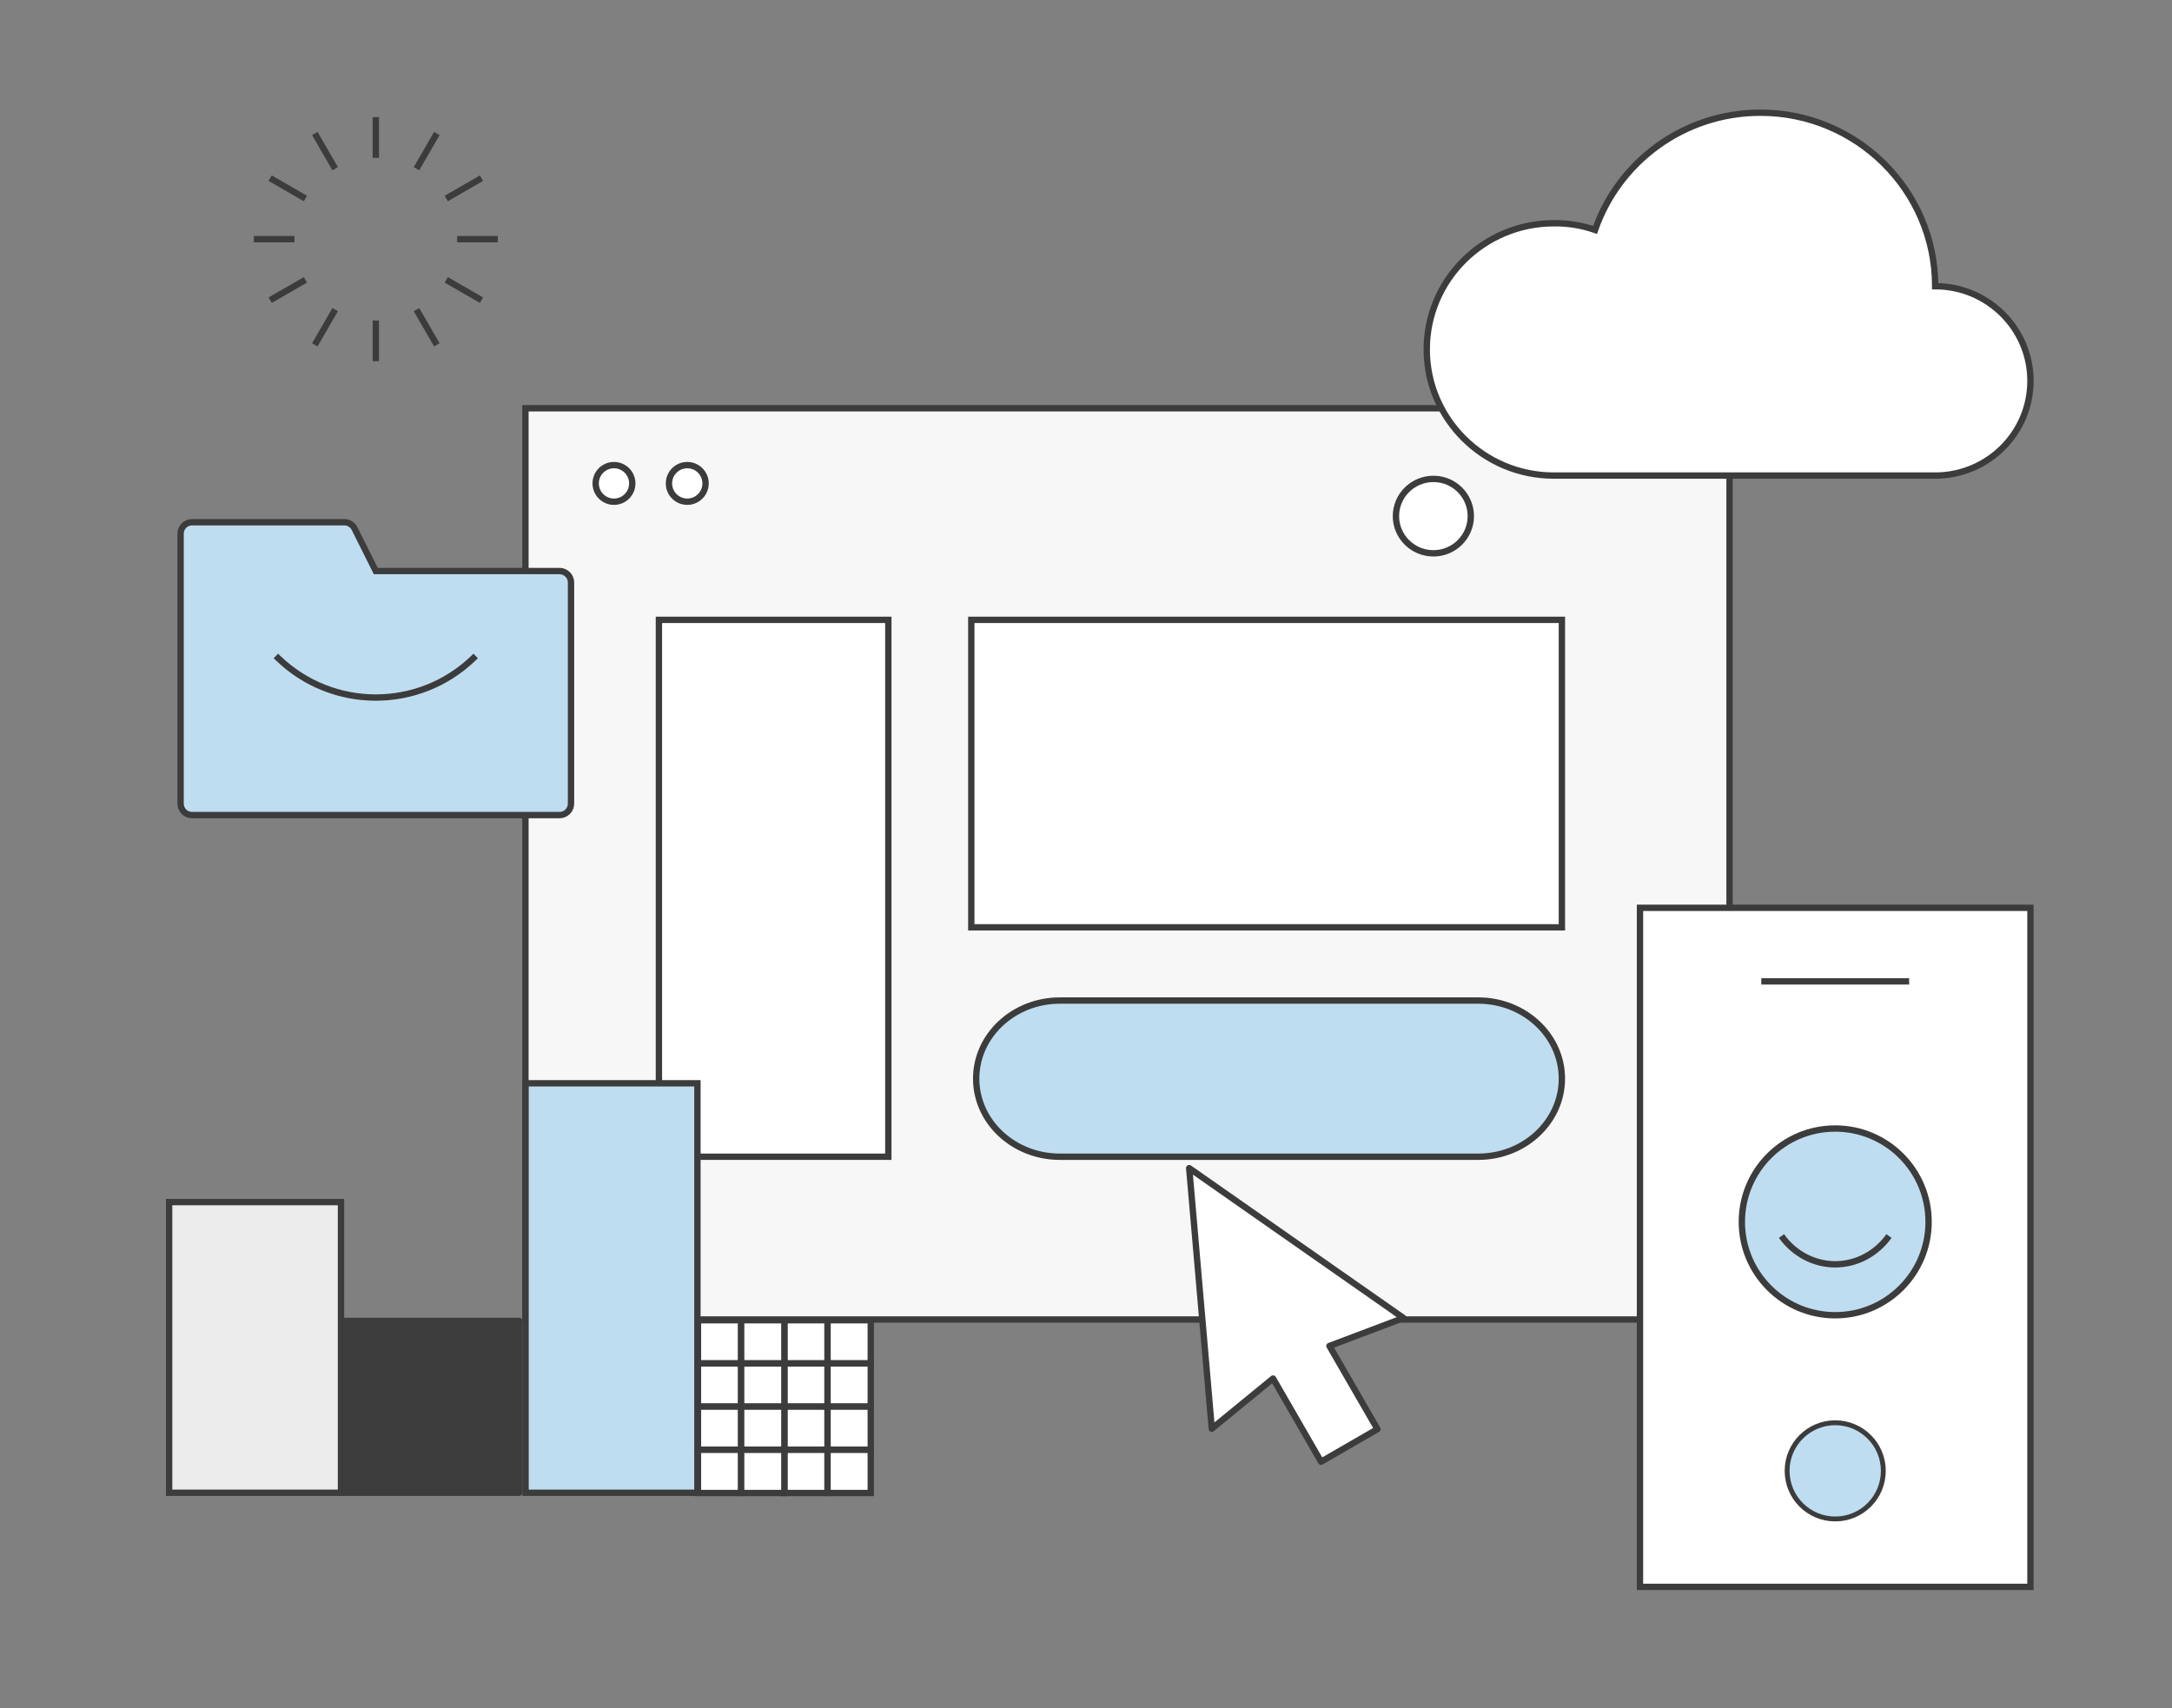 <?xml version="1.0" encoding="UTF-8"?>
<svg xmlns="http://www.w3.org/2000/svg" width="445" height="350" viewBox="0 0 445 350" fill="none">
  <rect x="0" y="0" width="445" height="350" fill="#808080" stroke="none"/>
  <rect x="107.65" y="83.65" width="246.7" height="186.7" fill="#F7F7F7" stroke="#3C3C3C" stroke-width="1.3" stroke-miterlimit="1.5"></rect>
  <path d="M320 127H199V190H320V127Z" fill="white" stroke="#3C3C3C" stroke-width="1.3" stroke-miterlimit="1.5" stroke-linecap="square"></path>
  <path d="M182 127H135V237H182V127Z" fill="white" stroke="#3C3C3C" stroke-width="1.3" stroke-miterlimit="1.5" stroke-linecap="square"></path>
  <path d="M200 221C200 212.168 207.68 205 217.143 205C239.943 205 280.04 205 302.857 205C312.32 205 320 212.168 320 221C320 229.832 312.32 237 302.857 237C280.04 237 239.943 237 217.143 237C207.68 237 200 229.832 200 221Z" fill="#BFDDF1" stroke="#3C3C3C" stroke-width="1.3" stroke-miterlimit="1.5" stroke-linecap="square"></path>
  <path d="M69.946 305.85V270.637H106.376V305.85H69.946Z" fill="#3C3C3C" stroke="#3C3C3C" stroke-width="1.3" stroke-miterlimit="1.5" stroke-linecap="round" stroke-linejoin="round"></path>
  <path d="M107.676 305.85V221.953H142.89V305.85H107.676Z" fill="#BFDDF1" stroke="#3C3C3C" stroke-width="1.3" stroke-miterlimit="1.5" stroke-linecap="square"></path>
  <path d="M34.65 305.85V246.295H69.863V305.85H34.65Z" fill="#ECECEC" stroke="#3C3C3C" stroke-width="1.3" stroke-miterlimit="1.5" stroke-linecap="square"></path>
  <path d="M151.85 270.5H143V279.35H151.85V270.5Z" fill="white"></path>
  <path d="M151.85 270.5H143V279.35H151.85V270.5Z" stroke="#3C3C3C" stroke-width="1.3" stroke-miterlimit="1.5"></path>
  <path d="M151.85 279.35H143V288.2H151.85V279.35Z" fill="white"></path>
  <path d="M151.85 279.35H143V288.2H151.85V279.35Z" stroke="#3C3C3C" stroke-width="1.3" stroke-miterlimit="1.5"></path>
  <path d="M151.85 288.2H143V297.05H151.85V288.2Z" fill="white"></path>
  <path d="M151.85 288.2H143V297.05H151.85V288.2Z" stroke="#3C3C3C" stroke-width="1.3" stroke-miterlimit="1.5"></path>
  <path d="M151.85 297.05H143V305.9H151.85V297.05Z" fill="white"></path>
  <path d="M151.85 297.05H143V305.9H151.85V297.05Z" stroke="#3C3C3C" stroke-width="1.3" stroke-miterlimit="1.5"></path>
  <path d="M169.55 270.5H160.7V279.35H169.55V270.5Z" fill="white"></path>
  <path d="M169.55 270.5H160.7V279.35H169.55V270.5Z" stroke="#3C3C3C" stroke-width="1.3" stroke-miterlimit="1.5"></path>
  <path d="M169.55 279.35H160.7V288.2H169.55V279.35Z" fill="white"></path>
  <path d="M169.55 279.35H160.7V288.2H169.55V279.35Z" stroke="#3C3C3C" stroke-width="1.3" stroke-miterlimit="1.5"></path>
  <path d="M169.55 288.2H160.7V297.05H169.55V288.2Z" fill="white"></path>
  <path d="M169.55 288.2H160.7V297.05H169.55V288.2Z" stroke="#3C3C3C" stroke-width="1.3" stroke-miterlimit="1.5"></path>
  <path d="M169.55 297.05H160.7V305.9H169.55V297.05Z" fill="white"></path>
  <path d="M169.55 297.05H160.7V305.9H169.55V297.05Z" stroke="#3C3C3C" stroke-width="1.3" stroke-miterlimit="1.5"></path>
  <path d="M160.7 270.5H151.85V279.35H160.7V270.5Z" fill="white"></path>
  <path d="M160.7 270.5H151.85V279.35H160.7V270.5Z" stroke="#3C3C3C" stroke-width="1.3" stroke-miterlimit="1.5"></path>
  <path d="M160.7 279.35H151.85V288.2H160.7V279.35Z" fill="white"></path>
  <path d="M160.7 279.35H151.85V288.2H160.7V279.35Z" stroke="#3C3C3C" stroke-width="1.3" stroke-miterlimit="1.5"></path>
  <path d="M160.7 288.2H151.85V297.05H160.7V288.2Z" fill="white"></path>
  <path d="M160.7 288.2H151.85V297.05H160.7V288.2Z" stroke="#3C3C3C" stroke-width="1.3" stroke-miterlimit="1.5"></path>
  <path d="M160.7 297.05H151.85V305.9H160.7V297.05Z" fill="white"></path>
  <path d="M160.7 297.05H151.85V305.9H160.7V297.05Z" stroke="#3C3C3C" stroke-width="1.3" stroke-miterlimit="1.5"></path>
  <path d="M178.4 270.5H169.55V279.35H178.4V270.5Z" fill="white"></path>
  <path d="M178.4 270.5H169.55V279.35H178.4V270.5Z" stroke="#3C3C3C" stroke-width="1.3" stroke-miterlimit="1.5"></path>
  <path d="M178.4 279.35H169.55V288.2H178.4V279.35Z" fill="white"></path>
  <path d="M178.4 279.35H169.55V288.2H178.4V279.35Z" stroke="#3C3C3C" stroke-width="1.3" stroke-miterlimit="1.5"></path>
  <path d="M178.4 288.2H169.55V297.05H178.4V288.2Z" fill="white"></path>
  <path d="M178.4 288.2H169.55V297.05H178.4V288.2Z" stroke="#3C3C3C" stroke-width="1.3" stroke-miterlimit="1.5"></path>
  <path d="M178.4 297.05H169.55V305.9H178.4V297.05Z" fill="white"></path>
  <path d="M178.4 297.05H169.55V305.9H178.4V297.05Z" stroke="#3C3C3C" stroke-width="1.3" stroke-miterlimit="1.5"></path>
  <path d="M140.807 102.795C142.878 102.795 144.557 101.116 144.557 99.045C144.557 96.974 142.878 95.295 140.807 95.295C138.736 95.295 137.057 96.974 137.057 99.045C137.057 101.116 138.736 102.795 140.807 102.795Z" fill="white" stroke="#3C3C3C" stroke-width="1.3" stroke-miterlimit="1.5" stroke-linecap="square"></path>
  <path d="M125.792 102.795C127.863 102.795 129.542 101.116 129.542 99.045C129.542 96.974 127.863 95.295 125.792 95.295C123.721 95.295 122.042 96.974 122.042 99.045C122.042 101.116 123.721 102.795 125.792 102.795Z" fill="white" stroke="#3C3C3C" stroke-width="1.3" stroke-miterlimit="1.5" stroke-linecap="square"></path>
  <rect x="336" y="186" width="80" height="139.13" fill="white" stroke="#3C3C3C" stroke-width="1.3" stroke-miterlimit="1.5" stroke-linecap="square"></rect>
  <path d="M361.507 201.072H390.493" stroke="#3C3C3C" stroke-width="1.3" stroke-miterlimit="1.5" stroke-linecap="square"></path>
  <path d="M376 311.217C381.443 311.217 385.855 306.805 385.855 301.362C385.855 295.92 381.443 291.507 376 291.507C370.557 291.507 366.145 295.92 366.145 301.362C366.145 306.805 370.557 311.217 376 311.217Z" fill="#BFDDF1" stroke="#3C3C3C" stroke-miterlimit="1.5" stroke-linecap="square"></path>
  <path d="M376 269.478C386.566 269.478 395.13 260.913 395.13 250.348C395.13 239.782 386.566 231.217 376 231.217C365.435 231.217 356.87 239.782 356.87 250.348C356.87 260.913 365.435 269.478 376 269.478Z" fill="#BFDDF1" stroke="#3C3C3C" stroke-width="1.3" stroke-miterlimit="1.5" stroke-linecap="square"></path>
  <path d="M364.985 253.246C367.603 256.902 371.68 259.044 376.003 259.044C380.325 259.044 384.402 256.896 387.014 253.246" stroke="#3C3C3C" stroke-width="1.3" stroke-miterlimit="1.5"></path>
  <path d="M326.796 47.108C331.634 33.147 344.98 23.092 360.678 23.092C380.424 23.092 396.48 39.015 396.48 58.639C407.247 58.639 416 67.33 416 78.04C416 88.749 407.247 97.439 396.48 97.439C396.367 97.439 396.273 97.439 396.179 97.439C396.104 97.439 396.047 97.439 395.991 97.439H318.363C303.982 97.439 292.312 85.852 292.312 71.591C292.312 57.312 303.982 45.744 318.363 45.744C321.3 45.706 324.142 46.192 326.796 47.108Z" fill="white" stroke="#3C3C3C" stroke-width="1.3" stroke-miterlimit="1.5" stroke-linecap="square"></path>
  <path d="M293.68 98.121C297.915 98.121 301.341 101.541 301.341 105.746C301.341 109.952 297.915 113.372 293.68 113.372C289.445 113.372 286 109.952 286 105.746C286 101.541 289.445 98.121 293.68 98.121Z" fill="white" stroke="#3C3C3C" stroke-width="1.3" stroke-miterlimit="1.5"></path>
  <path d="M77 32.34V24" stroke="#3C3C3C" stroke-width="1.3" stroke-miterlimit="1.5" stroke-linejoin="bevel"></path>
  <path d="M77 74V65.67" stroke="#3C3C3C" stroke-width="1.3" stroke-miterlimit="1.5" stroke-linejoin="bevel"></path>
  <path d="M68.67 34.57L64.5 27.35" stroke="#3C3C3C" stroke-width="1.3" stroke-miterlimit="1.5" stroke-linejoin="bevel"></path>
  <path d="M89.5 70.65L85.33 63.44" stroke="#3C3C3C" stroke-width="1.3" stroke-miterlimit="1.5" stroke-linejoin="bevel"></path>
  <path d="M68.67 63.44L64.5 70.65" stroke="#3C3C3C" stroke-width="1.3" stroke-miterlimit="1.5" stroke-linejoin="bevel"></path>
  <path d="M89.5 27.35L85.33 34.57" stroke="#3C3C3C" stroke-width="1.3" stroke-miterlimit="1.5" stroke-linejoin="bevel"></path>
  <path d="M60.33 49H52" stroke="#3C3C3C" stroke-width="1.3" stroke-miterlimit="1.5" stroke-linejoin="bevel"></path>
  <path d="M102 49H93.67" stroke="#3C3C3C" stroke-width="1.3" stroke-miterlimit="1.5" stroke-linejoin="bevel"></path>
  <path d="M62.57 40.67L55.35 36.5" stroke="#3C3C3C" stroke-width="1.3" stroke-miterlimit="1.5" stroke-linejoin="bevel"></path>
  <path d="M98.65 61.5L91.43 57.34" stroke="#3C3C3C" stroke-width="1.3" stroke-miterlimit="1.5" stroke-linejoin="bevel"></path>
  <path d="M91.43 40.67L98.65 36.5" stroke="#3C3C3C" stroke-width="1.3" stroke-miterlimit="1.5" stroke-linejoin="bevel"></path>
  <path d="M55.35 61.5L62.57 57.34" stroke="#3C3C3C" stroke-width="1.3" stroke-miterlimit="1.5" stroke-linejoin="bevel"></path>
  <path d="M248.272 292.718L243.639 239.338L287.55 270.041L272.375 275.772L282.215 292.816L270.663 299.485L260.823 282.442L248.272 292.718Z" fill="white" stroke="#3C3C3C" stroke-width="1.3" stroke-miterlimit="1.5" stroke-linecap="round" stroke-linejoin="round"></path>
  <path d="M114.65 167C115.27 167 115.87 166.75 116.3 166.32C116.74 165.88 116.99 165.28 116.99 164.66C116.99 156.27 116.99 127.74 116.99 119.34C116.99 118.72 116.74 118.12 116.3 117.69C115.86 117.26 115.27 117 114.65 117C106.09 117 76.99 117 76.99 117C76.99 117 73.99 111 72.64 108.29C72.24 107.5 71.43 107 70.55 107C65.13 107 46.03 107 39.34 107C38.05 107 37 108.05 37 109.34C37 118.92 37 155.08 37 164.66C37 165.95 38.05 167 39.34 167C51.02 167 102.96 167 114.65 167Z" fill="#BFDDF1" stroke="#3C3C3C" stroke-width="1.3" stroke-miterlimit="1.5" stroke-linecap="square"></path>
  <path d="M56.99 134.85C68.15 145.61 85.83 145.61 96.99 134.85" stroke="#3C3C3C" stroke-width="1.3" stroke-miterlimit="1.5" stroke-linecap="square"></path>
</svg>
